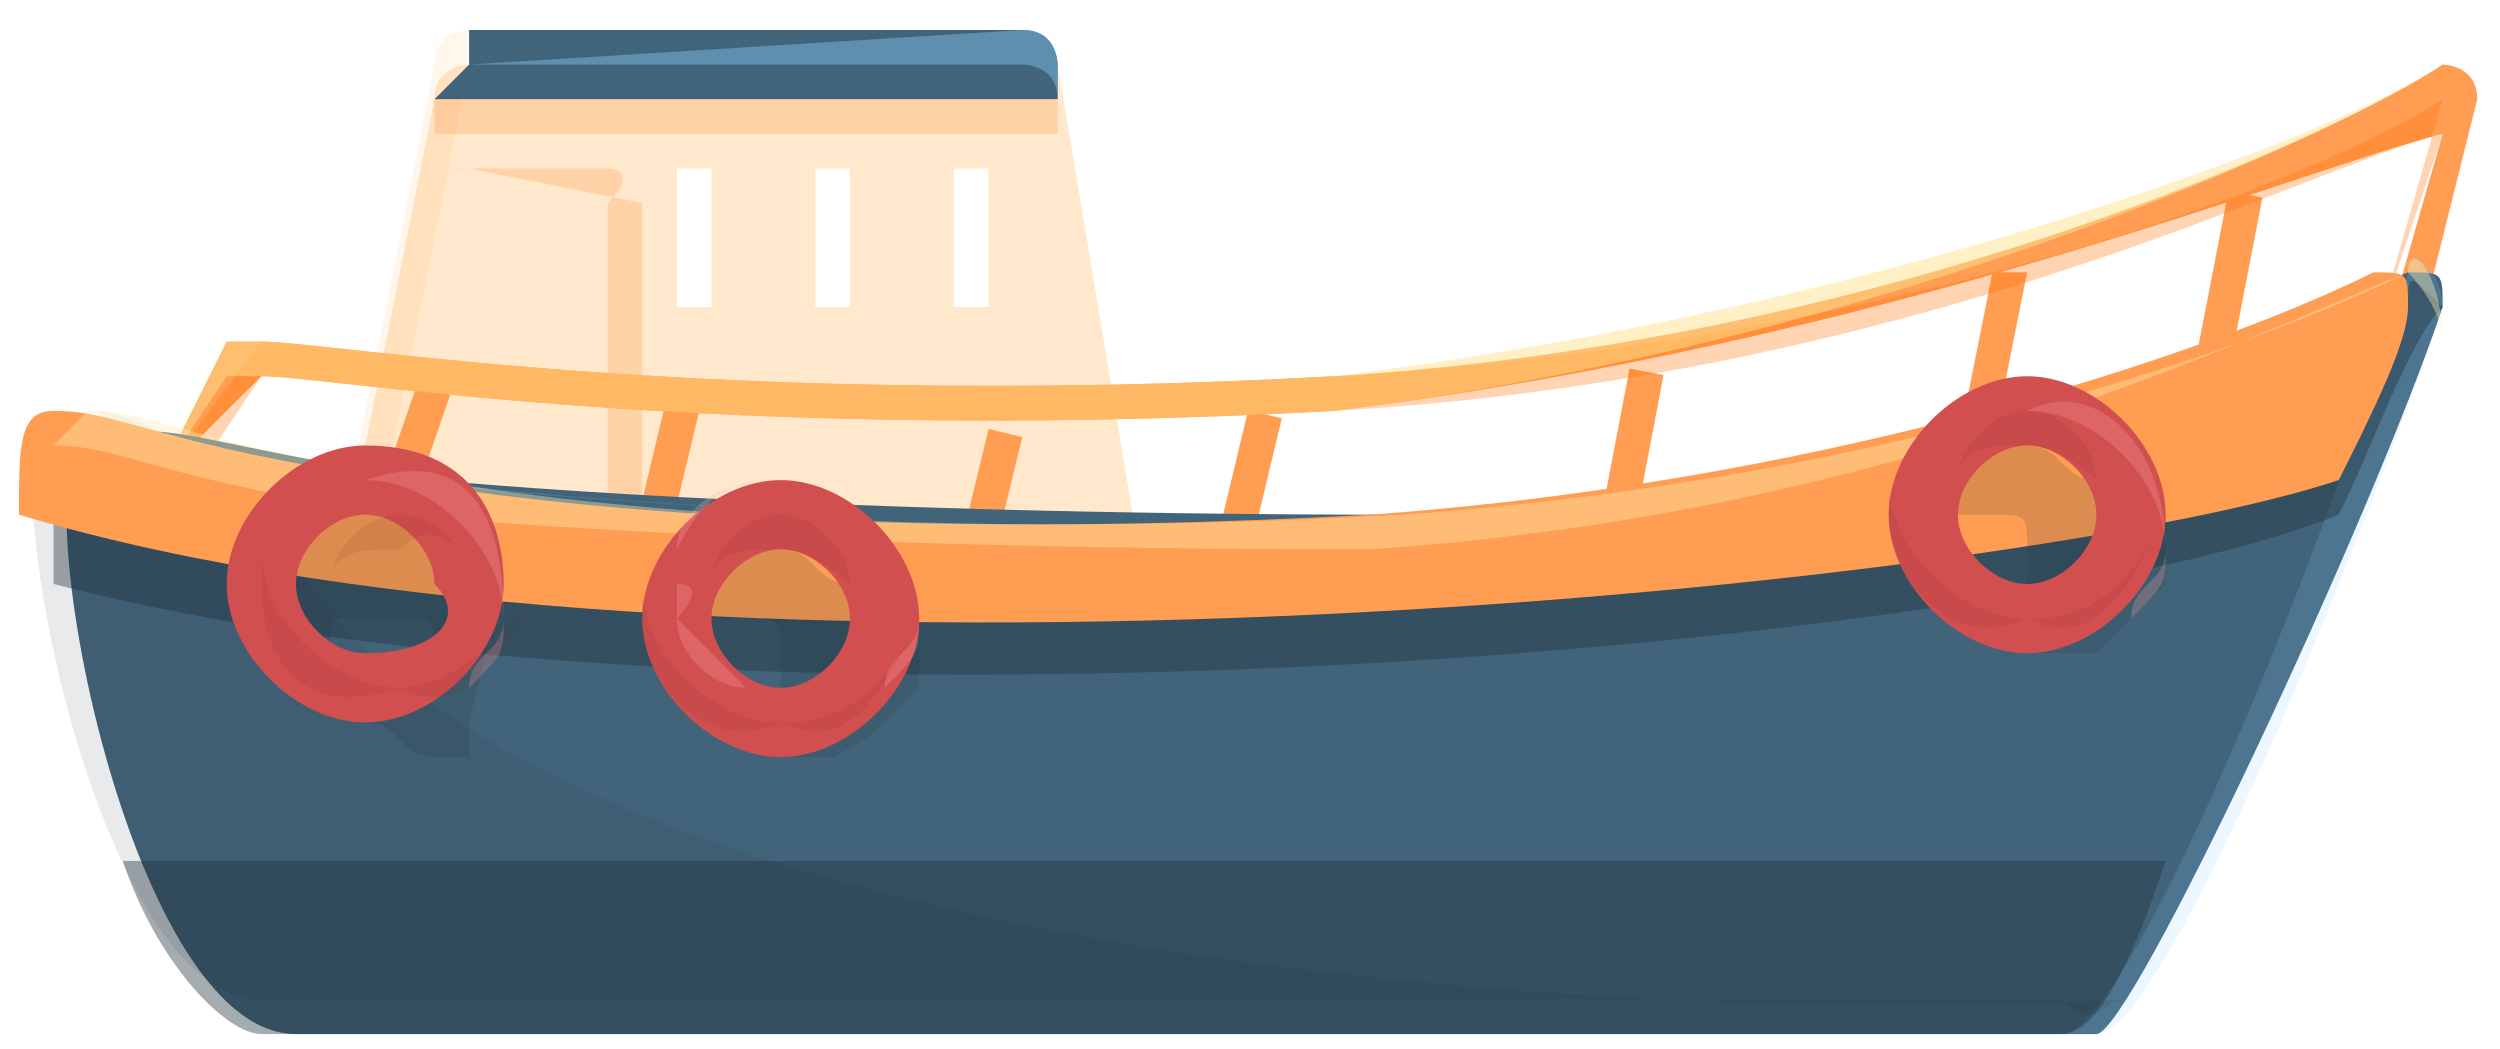 <svg width="81" height="34" viewBox="0 0 81 34" fill="none" xmlns="http://www.w3.org/2000/svg">
<path d="M34.269 2.093C34.269 2.093 33.147 2.093 34.269 2.093H15.198C15.198 2.093 14.077 2.093 14.077 3.215L10.711 20.042L37.635 22.286L34.269 2.093ZM24.173 9.946H21.929V5.459H23.051V9.946H24.173ZM28.66 9.946H26.416V5.459H27.538V9.946H28.66ZM33.147 9.946C33.147 9.946 32.026 9.946 33.147 9.946H30.904V5.459H32.026V9.946H33.147Z" fill="#FFE8CC"/>
<g opacity="0.3">
<path opacity="0.3" d="M11.833 18.921L15.198 2.093C15.198 2.093 15.198 0.972 16.32 0.972H15.198C15.198 0.972 14.077 0.972 14.077 2.093L10.711 18.921L37.635 21.164L11.833 18.921Z" fill="#FFA02B"/>
</g>
<path opacity="0.3" d="M20.808 6.581C20.808 6.581 19.686 6.581 20.808 6.581L15.199 5.459C15.199 5.459 14.077 5.459 14.077 6.581V16.677C14.077 16.677 14.077 17.799 15.199 17.799H19.686C19.686 17.799 20.808 17.799 20.808 16.677V6.581ZM19.686 17.799H15.199C15.199 17.799 14.077 17.799 14.077 16.677V6.581C14.077 6.581 14.077 5.459 15.199 5.459H19.686C19.686 5.459 20.808 5.459 19.686 6.581V17.799Z" fill="#FF9D52"/>
<path d="M15.199 2.093C14.077 2.093 14.077 2.093 15.199 2.093L14.077 3.215H34.27V2.093C34.27 2.093 34.27 0.972 33.148 0.972H15.199V2.093Z" fill="#42647A"/>
<path opacity="0.4" d="M15.198 2.093H33.147C33.147 2.093 34.269 2.093 34.269 3.215V2.093C34.269 2.093 34.269 0.972 33.147 0.972L15.198 2.093C14.076 2.093 14.076 2.093 15.198 2.093C14.076 2.093 14.076 2.093 15.198 2.093Z" fill="#8AD1FF"/>
<path opacity="0.3" d="M14.077 4.337H34.27V3.215H14.077V4.337Z" fill="#FF9D52"/>
<path d="M13.525 12.431L12.055 16.671L13.115 17.039L14.585 12.799L13.525 12.431Z" fill="#FF9D52"/>
<path d="M21.597 12.923L20.547 17.286L21.638 17.548L22.688 13.185L21.597 12.923Z" fill="#FF9D52"/>
<path d="M32.03 13.899L30.974 18.261L32.064 18.525L33.121 14.164L32.03 13.899Z" fill="#FF9D52"/>
<path d="M40.441 13.293L39.393 17.656L40.484 17.918L41.532 13.555L40.441 13.293Z" fill="#FF9D52"/>
<path d="M52.797 11.942L51.956 16.35L53.058 16.56L53.899 12.152L52.797 11.942Z" fill="#FF9D52"/>
<path d="M64.558 14.434H63.436L64.558 8.824H65.679L64.558 14.434Z" fill="#FF9D52"/>
<path d="M72.202 6.19L71.135 11.697L72.236 11.91L73.303 6.404L72.202 6.19Z" fill="#FF9D52"/>
<path d="M5.102 15.555L7.346 11.068H8.467C10.711 11.068 23.051 13.311 43.244 12.189C61.193 11.068 75.776 4.337 79.142 2.093C79.142 2.093 80.263 2.093 80.263 3.215L78.02 12.189H76.898L79.142 4.337C74.654 5.459 61.193 11.068 43.244 13.311C23.051 14.433 10.711 12.189 8.467 12.189L5.102 15.555Z" fill="#FF9D52"/>
<path opacity="0.3" d="M76.898 11.068L79.142 3.215C75.776 5.459 62.314 11.068 43.244 12.19C23.051 13.312 10.711 11.068 8.467 11.068L5.102 15.555H6.224L8.467 12.19C10.711 12.19 23.051 14.433 43.244 13.312C62.314 12.19 74.654 5.459 79.142 4.337L76.898 11.068Z" fill="#FF6F00"/>
<path opacity="0.5" d="M79.142 2.093C75.776 4.337 61.193 9.946 43.244 12.189C23.051 13.311 10.711 11.068 8.467 11.068H7.346L5.102 15.555L7.346 12.189H8.467C10.711 12.189 23.051 14.433 43.244 13.311C61.193 11.068 75.776 4.337 79.142 2.093C79.142 2.093 80.263 3.215 79.142 2.093L76.898 11.068L79.142 2.093C80.263 2.093 79.142 2.093 79.142 2.093Z" fill="#FFE28F"/>
<path d="M14.076 15.555C14.076 15.555 25.294 16.677 45.487 16.677C61.192 15.555 72.41 11.068 78.019 8.824C79.141 8.824 79.141 8.824 79.141 9.946C76.897 16.677 69.045 33.504 67.923 33.504C65.679 33.504 15.198 33.504 9.589 33.504C3.98 33.504 0.614 14.434 2.858 14.434C5.101 13.312 6.223 14.434 14.076 15.555Z" fill="#42647A"/>
<g opacity="0.4">
<path opacity="0.4" d="M12.954 15.555C12.954 15.555 20.806 16.677 34.268 16.677C20.806 16.677 14.075 15.555 12.954 15.555C6.223 15.555 5.101 13.311 2.857 13.311C3.979 13.311 6.223 15.555 12.954 15.555Z" fill="#8AD1FF"/>
<path opacity="0.4" d="M78.018 8.824C75.775 16.677 69.044 33.504 66.8 33.504H67.922C70.165 33.504 76.896 16.677 79.14 9.946C79.14 8.824 78.018 7.702 78.018 8.824Z" fill="#8AD1FF"/>
</g>
<path opacity="0.4" d="M3.98 27.895C5.102 31.26 7.346 33.504 8.468 33.504C14.077 33.504 64.558 33.504 66.802 33.504C67.924 33.504 69.046 31.26 70.167 27.895H3.98Z" fill="#20303B"/>
<path opacity="0.4" d="M78.019 9.946C73.532 12.189 61.192 16.677 45.487 17.799C25.294 18.92 14.076 16.677 14.076 16.677C6.223 15.555 5.102 14.433 2.858 14.433C2.858 14.433 1.736 15.555 1.736 16.677C1.736 17.799 1.736 17.799 1.736 18.92C23.05 24.529 64.558 21.164 75.776 16.677C76.897 14.433 78.019 11.068 79.141 9.946C78.019 8.824 78.019 8.824 78.019 9.946Z" fill="#20303B"/>
<path opacity="0.1" d="M69.045 32.382C44.365 33.504 11.833 29.017 8.467 15.555C5.102 14.433 3.98 13.311 1.736 13.311C-0.507 13.311 2.858 32.382 8.467 32.382C14.076 32.382 64.558 32.382 66.802 32.382C67.923 33.504 67.923 32.382 69.045 32.382Z" fill="#20303B"/>
<path d="M75.776 15.555C76.898 13.312 78.019 11.068 78.019 9.946C78.019 8.824 78.019 8.824 76.898 8.824C72.41 11.068 60.071 15.555 44.365 16.677C24.172 17.799 12.954 15.555 12.954 15.555C5.102 14.434 3.98 13.312 1.736 13.312C0.614 13.312 0.615 14.434 0.615 16.677C23.051 23.408 65.68 18.921 75.776 15.555Z" fill="#FF9D52"/>
<path opacity="0.4" d="M78.019 8.824C73.532 11.068 61.192 15.555 45.487 16.677C25.294 17.799 14.076 15.555 14.076 15.555C6.223 14.433 5.102 13.312 2.858 13.312C2.858 13.312 2.858 13.312 1.736 14.433C3.98 14.433 5.102 15.555 12.954 16.677C12.954 16.677 24.172 17.799 44.365 17.799C61.192 16.677 72.41 11.068 78.019 8.824C78.019 8.824 79.141 9.946 79.141 11.068C79.141 12.19 78.019 14.433 76.897 16.677C78.019 14.433 79.141 12.19 79.141 11.068C79.141 8.824 78.019 7.702 78.019 8.824Z" fill="#FFEBB0"/>
<g opacity="0.4">
<path opacity="0.4" d="M15.198 17.799L14.077 16.677H12.955H11.833C11.833 16.677 11.833 16.677 10.711 16.677C10.711 16.677 10.711 16.677 9.589 16.677V17.799C9.589 17.799 9.589 17.799 9.589 18.921C9.589 20.043 9.589 21.164 10.711 22.286C10.711 22.286 10.711 22.286 11.833 23.408C12.955 23.408 12.955 24.53 14.077 24.53H15.198C15.198 24.53 15.198 24.53 15.198 23.408C16.32 18.921 16.32 17.799 15.198 17.799ZM14.077 21.164C14.077 21.164 14.077 22.286 14.077 21.164C14.077 22.286 12.955 22.286 14.077 21.164C12.955 22.286 12.955 22.286 14.077 21.164C12.955 22.286 12.955 22.286 14.077 21.164C12.955 22.286 12.955 22.286 12.955 22.286H11.833L10.711 21.164C10.711 21.164 10.711 21.164 10.711 20.043C10.711 20.043 10.711 20.043 11.833 20.043C11.833 20.043 11.833 20.043 12.955 20.043C14.077 20.043 14.077 20.043 14.077 21.164V22.286C14.077 20.043 14.077 21.164 14.077 21.164Z" fill="#20303B"/>
<path opacity="0.4" d="M28.66 23.408C28.66 22.286 28.66 22.286 28.66 23.408C28.66 22.286 28.66 22.286 28.66 23.408C29.782 22.286 29.782 22.286 29.782 22.286C29.782 22.286 29.782 22.286 29.782 21.164C29.782 20.042 29.782 20.042 29.782 20.042C29.782 20.042 29.782 18.921 28.66 18.921C28.66 18.921 28.66 18.921 27.538 18.921C26.416 18.921 26.416 17.799 25.295 17.799H24.173C24.173 17.799 24.173 17.799 23.051 17.799C23.051 17.799 23.051 17.799 21.929 17.799V18.921C21.929 18.921 21.929 18.921 21.929 20.042C21.929 21.164 21.929 22.286 23.051 23.408C24.173 24.53 25.295 24.53 26.416 24.53C26.416 24.53 26.416 24.53 27.538 24.53C26.416 24.53 27.538 24.53 28.66 23.408C27.538 24.53 27.538 24.53 28.66 23.408C27.538 23.408 27.538 23.408 28.66 23.408C27.538 23.408 27.538 23.408 28.66 23.408C27.538 23.408 28.66 23.408 28.66 23.408ZM23.051 22.286L21.929 21.164C21.929 21.164 21.929 21.164 21.929 20.042C21.929 20.042 21.929 20.042 23.051 20.042C23.051 20.042 23.051 20.042 24.173 20.042C25.295 20.042 25.295 20.042 25.295 21.164V22.286V23.408C24.173 23.408 24.173 23.408 23.051 22.286Z" fill="#20303B"/>
<path opacity="0.4" d="M69.045 20.043C70.167 18.921 70.167 18.921 70.167 18.921C70.167 18.921 70.167 18.921 70.167 17.799C70.167 16.677 70.167 16.677 70.167 16.677C70.167 16.677 70.167 15.555 69.045 15.555C69.045 15.555 69.045 15.555 67.923 15.555C66.801 15.555 66.801 14.434 65.679 14.434H64.558C64.558 14.434 64.558 14.434 63.436 14.434C63.436 14.434 63.436 14.434 62.314 14.434V15.555C62.314 15.555 62.314 15.555 62.314 16.677C62.314 17.799 62.314 18.921 63.436 20.043C64.558 21.164 65.679 21.164 66.801 21.164H67.923C67.923 21.164 67.923 21.164 69.045 20.043C67.923 21.164 67.923 21.164 69.045 20.043C67.923 21.164 67.923 21.164 69.045 20.043C69.045 21.164 69.045 21.164 69.045 20.043ZM63.436 18.921L62.314 17.799C62.314 17.799 62.314 17.799 62.314 16.677C62.314 16.677 62.314 16.677 63.436 16.677C63.436 16.677 63.436 16.677 64.558 16.677C65.679 16.677 65.679 16.677 65.679 17.799V18.921V20.043C65.679 20.043 64.558 20.043 63.436 18.921C64.558 20.043 63.436 18.921 63.436 18.921Z" fill="#20303B"/>
</g>
<path d="M11.832 14.434C9.589 14.434 7.345 16.677 7.345 18.921C7.345 21.164 9.589 23.408 11.832 23.408C14.076 23.408 16.32 21.164 16.32 18.921C16.32 16.677 15.198 14.434 11.832 14.434ZM11.832 21.164C10.711 21.164 9.589 20.043 9.589 18.921C9.589 17.799 10.711 16.677 11.832 16.677C12.954 16.677 14.076 17.799 14.076 18.921C15.198 20.043 14.076 21.164 11.832 21.164Z" fill="#D14F4F"/>
<g opacity="0.5">
<path opacity="0.5" d="M11.832 15.555C14.076 15.555 16.319 17.799 16.319 20.042C16.319 21.164 16.319 21.164 15.197 22.286C15.197 21.164 16.319 21.164 16.319 20.042C16.319 16.677 15.197 14.433 11.832 15.555C10.71 15.555 9.588 15.555 8.467 17.799C9.588 15.555 10.71 15.555 11.832 15.555Z" fill="#FFA8A8"/>
<path opacity="0.5" d="M9.588 18.921C9.588 20.042 10.71 21.164 11.832 21.164C12.953 21.164 14.075 21.164 14.075 20.042C14.075 21.164 12.953 21.164 11.832 21.164C10.71 21.164 9.588 20.042 9.588 18.921C9.588 17.799 9.588 17.799 9.588 17.799C9.588 18.921 9.588 18.921 9.588 18.921Z" fill="#FFA8A8"/>
</g>
<path d="M10.71 21.164L9.588 22.286L10.71 21.164Z" fill="#FFBDBD"/>
<path d="M14.076 21.164L15.198 23.408L14.076 21.164Z" fill="#FFBDBD"/>
<path d="M15.198 15.555L14.076 16.677L15.198 15.555C15.198 16.677 15.198 16.677 15.198 15.555Z" fill="#FFBDBD"/>
<path d="M10.71 17.799L9.588 15.555L10.71 17.799Z" fill="#FFBDBD"/>
<g opacity="0.3">
<path opacity="0.3" d="M15.197 18.921C15.197 17.799 14.075 16.677 12.953 16.677C11.832 16.677 10.71 17.799 10.71 18.921C10.71 17.799 11.832 17.799 12.953 17.799C14.075 16.677 15.197 17.799 15.197 18.921Z" fill="#801414"/>
<path opacity="0.3" d="M12.954 22.286C10.71 22.286 8.467 20.042 8.467 17.799V18.921C8.467 21.164 9.588 23.408 12.954 22.286C15.197 23.408 16.319 21.164 17.441 18.921C16.319 21.164 14.076 22.286 12.954 22.286Z" fill="#801414"/>
</g>
<path d="M25.295 15.555C23.052 15.555 20.808 17.799 20.808 20.042C20.808 22.286 23.052 24.529 25.295 24.529C27.539 24.529 29.783 22.286 29.783 20.042C29.783 17.799 27.539 15.555 25.295 15.555ZM25.295 22.286C24.174 22.286 23.052 21.164 23.052 20.042C23.052 18.92 24.174 17.799 25.295 17.799C26.417 17.799 27.539 18.92 27.539 20.042C27.539 21.164 26.417 22.286 25.295 22.286Z" fill="#D14F4F"/>
<g opacity="0.5">
<path opacity="0.5" d="M25.295 15.555C27.538 15.555 29.782 17.799 29.782 20.042C29.782 21.164 29.782 21.164 28.66 22.286C28.66 21.164 29.782 21.164 29.782 20.042C29.782 17.799 27.538 15.555 25.295 15.555C24.173 15.555 23.051 15.555 21.929 17.799C21.929 16.677 23.051 15.555 25.295 15.555Z" fill="#FFA8A8"/>
<path opacity="0.5" d="M21.929 20.042C21.929 21.164 23.051 22.286 24.173 22.286C25.295 22.286 26.417 22.286 26.417 21.164C26.417 22.286 25.295 22.286 24.173 22.286C24.173 22.286 23.051 21.164 21.929 20.042C21.929 18.92 21.929 18.92 21.929 18.92C23.051 18.92 21.929 20.042 21.929 20.042Z" fill="#FFA8A8"/>
</g>
<path d="M23.051 21.164L21.929 22.286L23.051 21.164C23.051 22.286 23.051 21.164 23.051 21.164Z" fill="#FFBDBD"/>
<path d="M26.417 21.164C26.417 21.164 26.417 22.286 26.417 21.164L27.539 23.408L26.417 21.164Z" fill="#FFBDBD"/>
<path d="M27.539 16.677L26.417 17.798L27.539 16.677C28.661 16.677 27.539 16.677 27.539 16.677Z" fill="#FFBDBD"/>
<path d="M23.051 18.92C23.051 18.92 23.051 17.798 23.051 18.92L21.929 16.677L23.051 18.92Z" fill="#FFBDBD"/>
<g opacity="0.3">
<path opacity="0.3" d="M27.538 18.92C27.538 17.798 26.416 16.677 25.294 16.677C24.173 16.677 23.051 17.798 23.051 18.92C23.051 17.798 24.173 17.798 25.294 17.798C26.416 17.798 27.538 18.92 27.538 18.92C27.538 20.042 27.538 20.042 27.538 18.92C27.538 20.042 27.538 18.92 27.538 18.92Z" fill="#801414"/>
<path opacity="0.3" d="M25.295 23.407C23.052 23.407 20.808 21.164 20.808 18.92V20.042C20.808 22.286 23.052 24.529 25.295 23.407C27.539 24.529 28.66 22.286 29.782 20.042C28.66 22.286 27.539 23.407 25.295 23.407Z" fill="#801414"/>
</g>
<path d="M65.68 12.19C63.436 12.19 61.193 14.433 61.193 16.677C61.193 18.921 63.436 21.164 65.68 21.164C67.924 21.164 70.167 18.921 70.167 16.677C70.167 14.433 67.924 12.19 65.68 12.19ZM65.68 18.921C64.558 18.921 63.436 17.799 63.436 16.677C63.436 15.555 64.558 14.433 65.68 14.433C66.802 14.433 67.924 15.555 67.924 16.677C67.924 17.799 66.802 18.921 65.68 18.921Z" fill="#D14F4F"/>
<g opacity="0.5">
<path opacity="0.5" d="M65.679 13.311C67.923 13.311 70.167 15.555 70.167 17.799C70.167 18.92 70.167 18.92 69.045 20.042C69.045 18.92 70.167 18.92 70.167 17.799C70.167 14.433 67.923 12.19 65.679 13.311C64.558 13.311 63.436 13.311 62.314 15.555C63.436 13.311 64.558 13.311 65.679 13.311Z" fill="#FFA8A8"/>
<path opacity="0.5" d="M63.435 16.677C63.435 17.799 64.557 18.92 65.679 18.92C66.801 18.92 67.923 18.92 67.923 17.799C67.923 18.92 66.801 18.92 65.679 18.92C64.557 18.92 63.435 17.799 63.435 16.677C63.435 15.555 63.435 15.555 63.435 15.555C63.435 15.555 63.435 16.677 63.435 16.677Z" fill="#FFA8A8"/>
</g>
<path d="M63.436 18.92L62.314 20.042L63.436 18.92C64.558 18.92 64.558 18.92 63.436 18.92Z" fill="#FFBDBD"/>
<path d="M67.923 18.92L69.045 21.164L67.923 18.92Z" fill="#FFBDBD"/>
<path d="M69.045 13.311L67.923 14.433L69.045 13.311C69.045 14.433 69.045 14.433 69.045 13.311Z" fill="#FFBDBD"/>
<path d="M63.435 15.555C63.435 15.555 64.557 15.555 63.435 15.555V13.311V15.555Z" fill="#FFBDBD"/>
<g opacity="0.3">
<path opacity="0.3" d="M67.923 15.555C67.923 14.433 66.801 13.311 65.679 13.311C64.558 13.311 63.436 14.433 63.436 15.555C63.436 14.433 64.558 14.433 65.679 14.433C66.801 14.433 67.923 15.555 67.923 15.555C67.923 16.677 67.923 16.677 67.923 15.555C67.923 16.677 67.923 16.677 67.923 15.555Z" fill="#801414"/>
<path opacity="0.3" d="M65.68 20.042C63.436 20.042 61.193 17.799 61.193 15.555V16.677C61.193 18.92 63.436 21.164 65.68 20.042C67.924 21.164 69.045 18.92 70.167 16.677C69.045 18.92 67.924 20.042 65.68 20.042Z" fill="#801414"/>
</g>
</svg>
